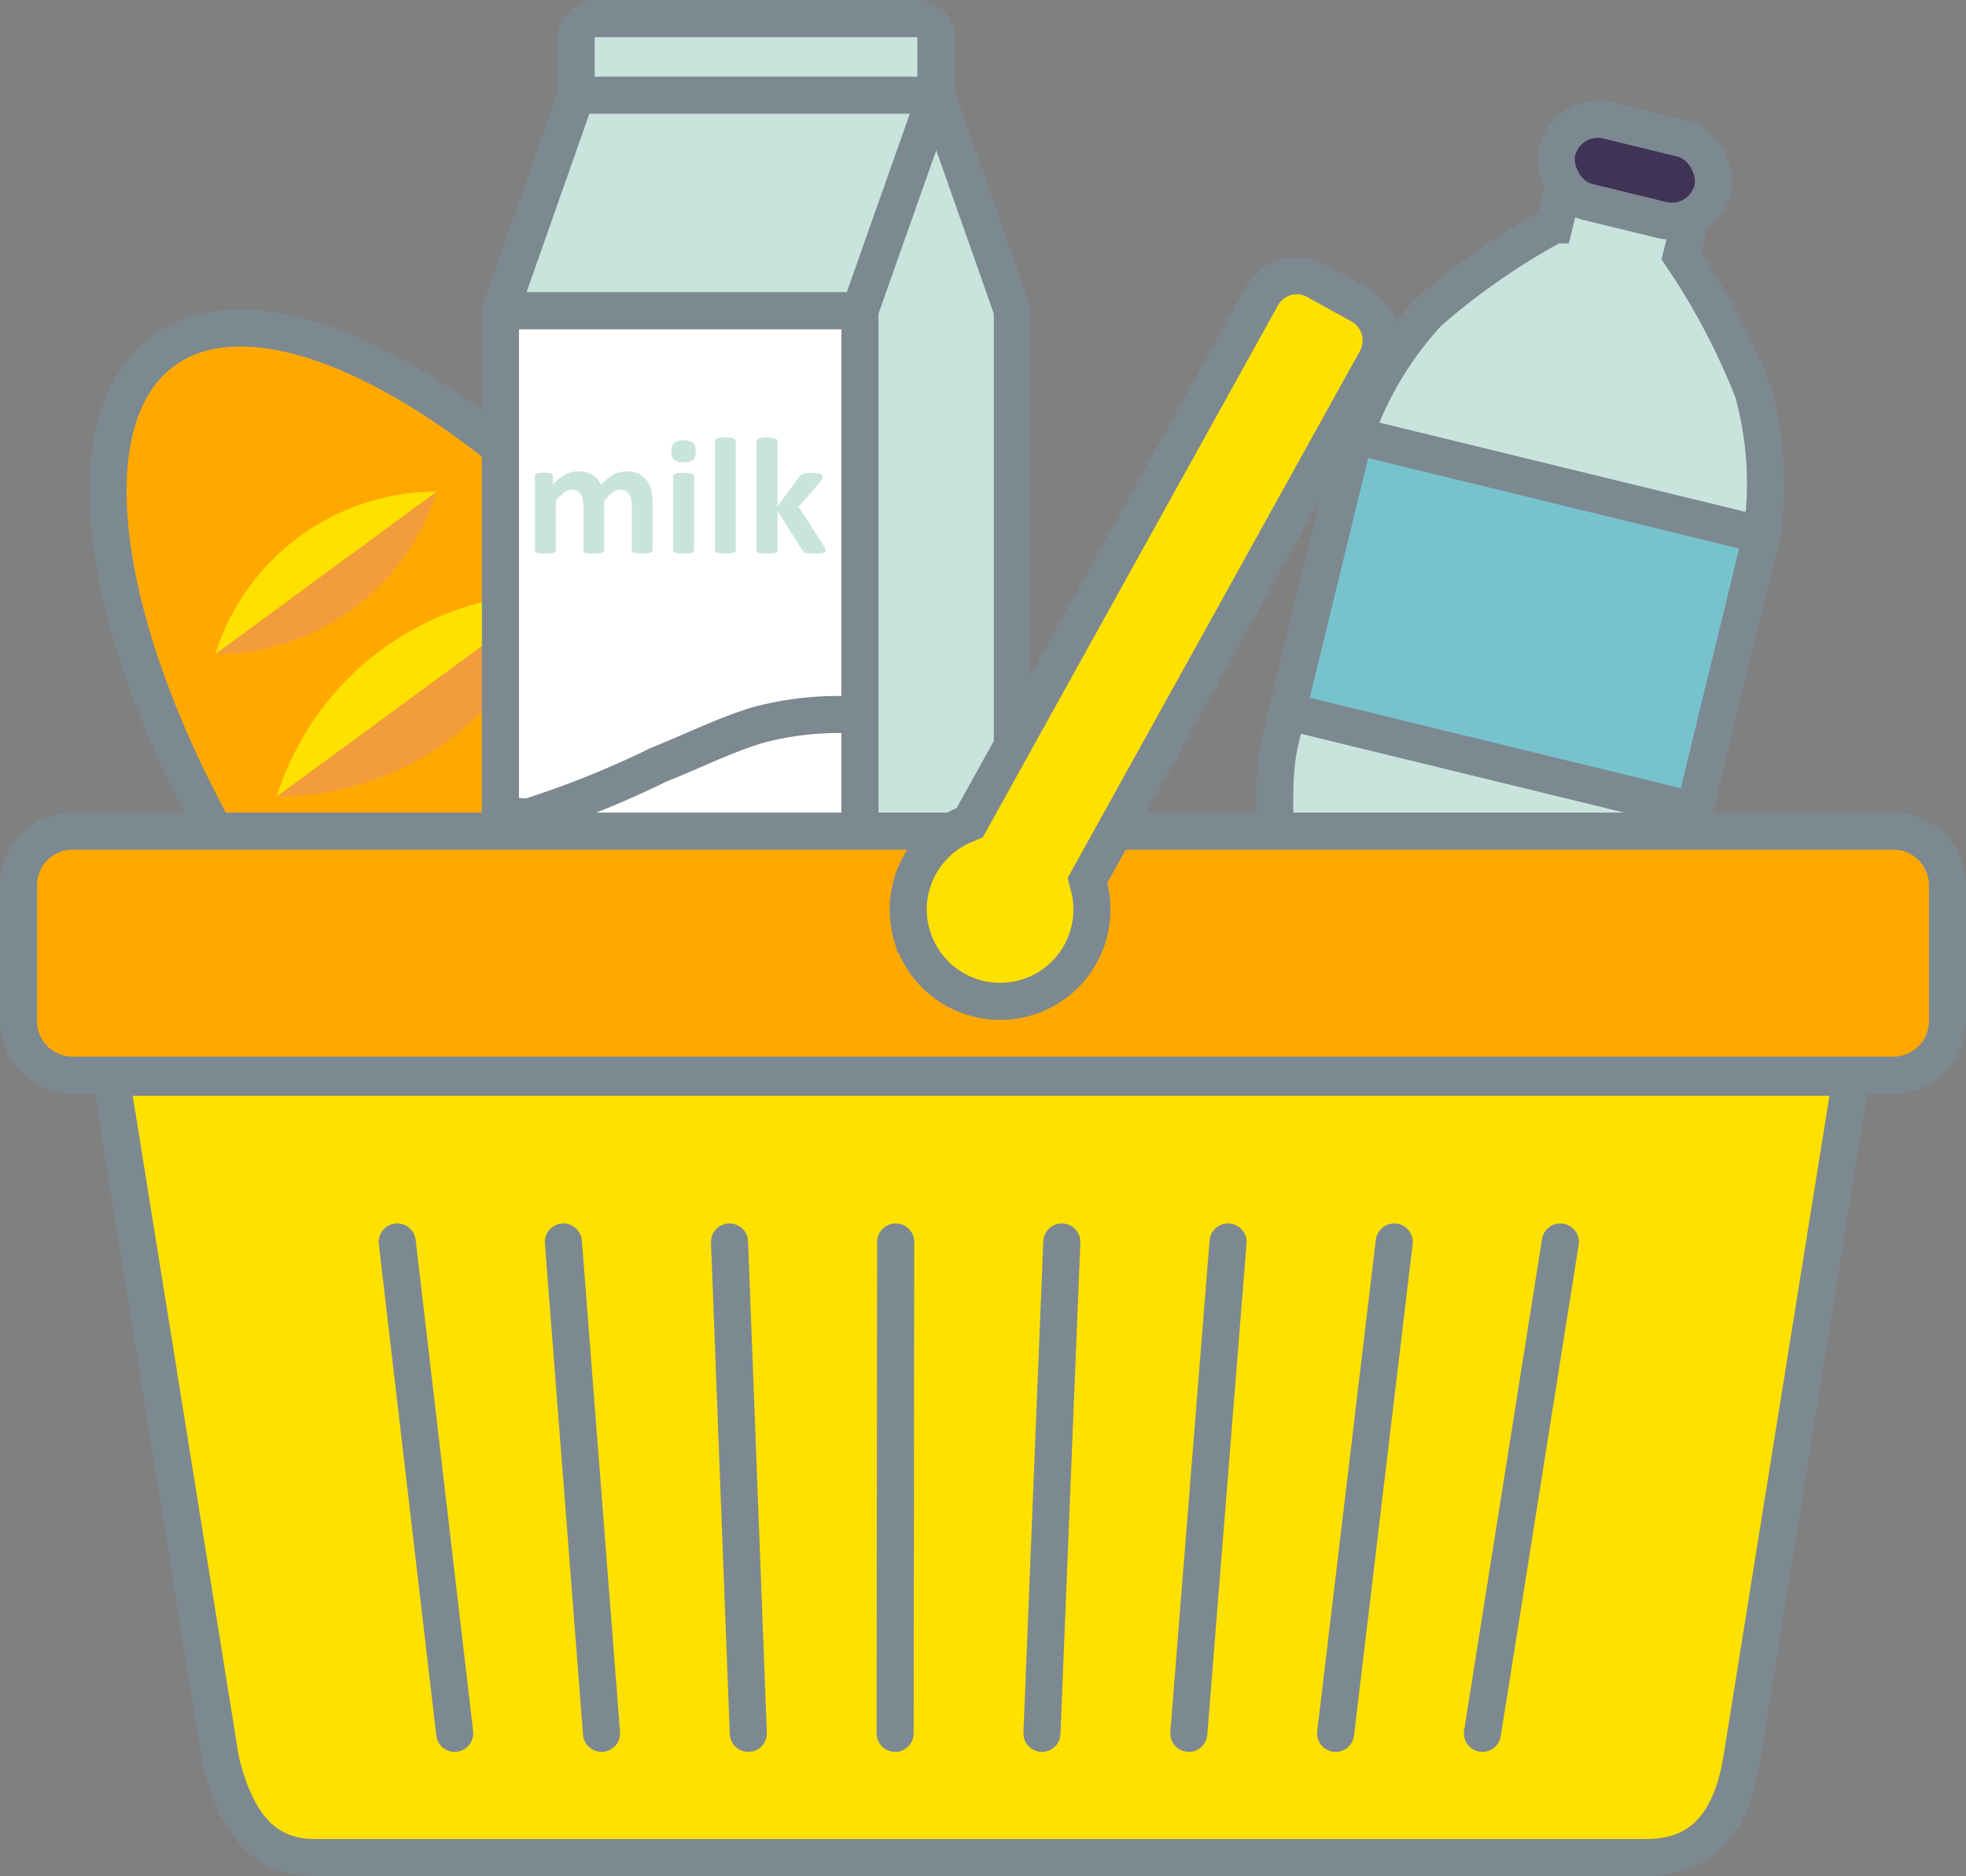 <svg xmlns="http://www.w3.org/2000/svg" width="53" height="50.564" viewBox="0 0 53 50.564"><rect x="0" y="0" width="53" height="50.564" fill="#808080" stroke="none"/><defs><style>.a{fill:#ffa900;}.a,.b,.e,.f,.g,.h,.j,.k,.l,.m{stroke:#7d8991;}.a,.b,.e,.j,.l,.m{stroke-miterlimit:10;}.b,.c{fill:#f39c3b;}.d,.e,.m{fill:#ffe100;}.f,.i,.j{fill:#c9e4dc;}.f,.g,.h,.k,.m{stroke-linecap:round;}.f,.g,.h,.k{stroke-linejoin:round;}.g{fill:#fff;}.h,.l{fill:#77c3cd;}.k{fill:#3f3356;}</style></defs><g transform="translate(0.5 0.5)"><g transform="translate(2.413 8.34)"><path class="a" d="M3389.484,5547.682c5.253,7.158,7.038,14.775,3.989,17.012s-9.779-1.751-15.031-8.91-7.039-14.775-3.989-17.013S3384.232,5540.524,3389.484,5547.682Z" transform="translate(-3372.965 -5538.15)"/><path class="b" d="M3415.955,5591.69c-.158,1.4-1.371,3.171-3.272,4.566s-3.961,2.026-5.337,1.751Z" transform="translate(-3400.65 -5581.264)"/><path class="c" d="M3403.8,5574.843a7.831,7.831,0,0,1-7.471,5.482Z" transform="translate(-3391.781 -5567.697)"/><path class="b" d="M3432.13,5613.449a7.83,7.83,0,0,1-7.471,5.482Z" transform="translate(-3414.591 -5598.786)"/><path class="d" d="M3403.8,5574.624l-7.471,5.482a7.829,7.829,0,0,1,7.471-5.482Z" transform="translate(-3391.781 -5567.478)"/><path class="e" d="M3432.137,5613.239l-7.471,5.482a7.828,7.828,0,0,1,7.471-5.482Z" transform="translate(-3414.598 -5598.573)"/><path class="c" d="M3393.781,5560.8a6.254,6.254,0,0,1-5.967,4.378Z" transform="translate(-3384.923 -5556.39)"/><path class="b" d="M3447.375,5633.843a6.254,6.254,0,0,1-5.967,4.378Z" transform="translate(-3428.08 -5615.208)"/><path class="d" d="M3393.781,5560.625l-5.967,4.378a6.254,6.254,0,0,1,5.967-4.378Z" transform="translate(-3384.923 -5556.214)"/><path class="e" d="M3447.376,5633.669l-5.967,4.378a6.257,6.257,0,0,1,5.967-4.378Z" transform="translate(-3428.08 -5615.033)"/></g><g transform="translate(12.99)"><path class="f" d="M3441.136,5503.2v17.7h-13.788v-17.7l2.045-5.8v-1.535a.535.535,0,0,1,.536-.531h8.627a.535.535,0,0,1,.537.531v1.535Z" transform="translate(-3427.334 -5495.329)"/><rect class="g" width="9.692" height="17.703" transform="translate(0 7.872)"/><path class="h" d="M-4213.9-434.195Z" transform="translate(4227.681 442.066)"/><path class="f" d="M3439.02,5505.078v.166l-.379,1.078-1.671,4.728h-9.692l2.044-5.806v-.166Z" transform="translate(-3427.278 -5503.178)"/><path class="f" d="M3447.472,5495.855v1.533h-9.7v-1.533a.535.535,0,0,1,.534-.533h8.63A.535.535,0,0,1,3447.472,5495.855Z" transform="translate(-3435.731 -5495.322)"/><path class="g" d="M3436.97,5591.7v4.088c-1.158.235-2.232.059-3.128.763-1.02.758-1.451-.849-2.3,0a3.456,3.456,0,0,1-4.264.331v-2.652a1.046,1.046,0,0,0,.843.187,25.193,25.193,0,0,0,3.421-1.382c.891-.353,1.782-.8,2.668-1.068A8.407,8.407,0,0,1,3436.97,5591.7Z" transform="translate(-3427.278 -5572.923)"/><g transform="translate(0.929 11.29)"><path class="i" d="M3435.223,5560.119a.06.06,0,0,1-.013.039.1.1,0,0,1-.045.028.315.315,0,0,1-.085.017,1.324,1.324,0,0,1-.137.005,1.346,1.346,0,0,1-.138-.005.339.339,0,0,1-.086-.017.094.094,0,0,1-.045-.028.066.066,0,0,1-.012-.039v-1.184a.83.83,0,0,0-.019-.184.417.417,0,0,0-.059-.142.272.272,0,0,0-.1-.091.286.286,0,0,0-.142-.032.337.337,0,0,0-.2.078,1.417,1.417,0,0,0-.224.229v1.327a.065.065,0,0,1-.013.039.117.117,0,0,1-.045.028.356.356,0,0,1-.087.017,1.284,1.284,0,0,1-.134.005,1.331,1.331,0,0,1-.137-.005.339.339,0,0,1-.086-.017.108.108,0,0,1-.046-.028.061.061,0,0,1-.013-.039v-1.184a.83.83,0,0,0-.019-.184.458.458,0,0,0-.056-.142.277.277,0,0,0-.1-.091.3.3,0,0,0-.141-.032.339.339,0,0,0-.206.078,1.329,1.329,0,0,0-.221.229v1.327a.064.064,0,0,1-.013.039.112.112,0,0,1-.047.028.334.334,0,0,1-.085.017,1.343,1.343,0,0,1-.137.005,1.292,1.292,0,0,1-.136-.005.338.338,0,0,1-.087-.017.1.1,0,0,1-.046-.028.064.064,0,0,1-.013-.039v-2a.073.073,0,0,1,.01-.039.085.085,0,0,1,.041-.028.363.363,0,0,1,.076-.017.921.921,0,0,1,.115-.006,1.006,1.006,0,0,1,.119.006.278.278,0,0,1,.072.017.083.083,0,0,1,.037.028.069.069,0,0,1,.011.039v.23a1.311,1.311,0,0,1,.33-.269.719.719,0,0,1,.344-.089.872.872,0,0,1,.221.026.61.61,0,0,1,.176.074.545.545,0,0,1,.132.116.652.652,0,0,1,.095.15,1.563,1.563,0,0,1,.175-.165,1.059,1.059,0,0,1,.17-.114.783.783,0,0,1,.168-.064.668.668,0,0,1,.171-.021.76.76,0,0,1,.336.066.6.6,0,0,1,.22.183.721.721,0,0,1,.12.27,1.455,1.455,0,0,1,.035.327Z" transform="translate(-3432.048 -5557.08)"/><path class="i" d="M3451.62,5553.975a.315.315,0,0,1-.07.235.382.382,0,0,1-.257.065.387.387,0,0,1-.256-.062.308.308,0,0,1-.066-.227.323.323,0,0,1,.068-.236.533.533,0,0,1,.514,0A.3.3,0,0,1,3451.62,5553.975Zm-.043,2.672a.061.061,0,0,1-.014.039.1.1,0,0,1-.046.028.33.33,0,0,1-.085.017,1.343,1.343,0,0,1-.137.005,1.314,1.314,0,0,1-.136-.005.35.35,0,0,1-.087-.017.1.1,0,0,1-.045-.028.06.06,0,0,1-.014-.039v-1.992a.059.059,0,0,1,.014-.04.109.109,0,0,1,.045-.029.385.385,0,0,1,.087-.019,1.05,1.05,0,0,1,.136-.007,1.073,1.073,0,0,1,.137.007.362.362,0,0,1,.085.019.108.108,0,0,1,.046.029.06.06,0,0,1,.014.04Z" transform="translate(-3447.285 -5553.608)"/><path class="i" d="M3457.536,5556.334a.061.061,0,0,1-.014.039.1.1,0,0,1-.046.028.357.357,0,0,1-.085.017c-.036,0-.082.005-.136.005s-.1,0-.137-.005a.355.355,0,0,1-.085-.017.1.1,0,0,1-.046-.028.061.061,0,0,1-.014-.039v-2.943a.062.062,0,0,1,.014-.04.093.093,0,0,1,.046-.03.339.339,0,0,1,.085-.02,1.371,1.371,0,0,1,.273,0,.342.342,0,0,1,.085.02.094.094,0,0,1,.046.03.062.062,0,0,1,.014.04Z" transform="translate(-3452.119 -5553.295)"/><path class="i" d="M3464.606,5556.337a.064.064,0,0,1-.012.039.091.091,0,0,1-.044.026.394.394,0,0,1-.089.016c-.037,0-.085.005-.146.005s-.11,0-.148,0a.457.457,0,0,1-.094-.015.131.131,0,0,1-.057-.028.156.156,0,0,1-.037-.047l-.664-1.052v1.057a.061.061,0,0,1-.014.039.106.106,0,0,1-.046.028.364.364,0,0,1-.086.017c-.036,0-.082.005-.137.005s-.1,0-.137-.005a.364.364,0,0,1-.086-.017.107.107,0,0,1-.046-.028.065.065,0,0,1-.013-.039v-2.943a.066.066,0,0,1,.013-.04.1.1,0,0,1,.046-.03.349.349,0,0,1,.086-.02,1.373,1.373,0,0,1,.274,0,.349.349,0,0,1,.086.02.1.1,0,0,1,.046.03.062.062,0,0,1,.014.04v1.752l.591-.795a.206.206,0,0,1,.041-.047.163.163,0,0,1,.059-.031.558.558,0,0,1,.092-.017,1.359,1.359,0,0,1,.14-.006c.055,0,.1,0,.139.006a.517.517,0,0,1,.092.017.105.105,0,0,1,.049.028.065.065,0,0,1,.013.041.2.2,0,0,1-.017.072.37.37,0,0,1-.05.08l-.585.664.677,1.044a.51.51,0,0,1,.039.077A.16.16,0,0,1,3464.606,5556.337Z" transform="translate(-3456.772 -5553.295)"/></g></g><g transform="translate(29.156 2.48)"><path class="j" d="M3515.139,5558.127l4.286,1.044c.343.083,1.26-.329,2.224-3.908s1.288-10.129,1.873-12.529,2.189-4.138,2.608-5.855l2-8.188a9.323,9.323,0,0,0-.237-3.872,18.564,18.564,0,0,0-1.926-3.648l.209-.857-1.715-.418-1.714-.418-.209.857a18.576,18.576,0,0,0-3.389,2.353,9.323,9.323,0,0,0-1.992,3.329l-2,8.189c-.418,1.716.206,4-.379,6.4s-3.311,8.365-4.1,11.986-.166,4.409.176,4.493Z" transform="translate(-3510.293 -5517.254)"/><rect class="k" width="4.316" height="2.26" rx="1.13" transform="translate(12.587 0) rotate(13.699)"/><rect class="l" width="7.649" height="11.293" transform="translate(5.049 16.193) rotate(-76.301)"/></g><g transform="translate(0 6.936)"><path class="m" d="M3373.367,5641.826l2.956,18.419c.444,1.808,1.232,2.616,2.55,2.616h35.9c1.417,0,2.25-.853,2.548-2.6l2.959-18.431h-46.912Zm39.072,4.444-2.1,13.243m-2.378-13.243-1.58,13.243m-2.9-13.243-1.058,13.243M3399,5646.27l-.536,13.243m-3.943-13.243-.015,13.243m-4.464-13.243.506,13.243m-4.985-13.243,1.028,13.243m-5.507-13.243,1.549,13.243" transform="translate(-3370.875 -5620.232)"/><path class="a" d="M3411.12,5607.8h-49.095a1.454,1.454,0,0,0-1.453,1.453v3.67a1.453,1.453,0,0,0,1.453,1.453h49.095a1.454,1.454,0,0,0,1.453-1.453v-3.67A1.455,1.455,0,0,0,3411.12,5607.8Z" transform="translate(-3360.573 -5592.835)"/><path class="e" d="M3483.843,5548.7a2.469,2.469,0,0,0,1.178,1.482,2.5,2.5,0,0,0,.722.264,2.474,2.474,0,0,0,2.869-3.068l-.037-.143.982-1.768,6.8-12.258a1.091,1.091,0,0,0-.422-1.479l-1.186-.655a1.08,1.08,0,0,0-1.477.422l-7.4,13.332-.473.852-.117.048a2.473,2.473,0,0,0-1.442,2.971Z" transform="translate(-3459.76 -5530.94)"/></g></g></svg>